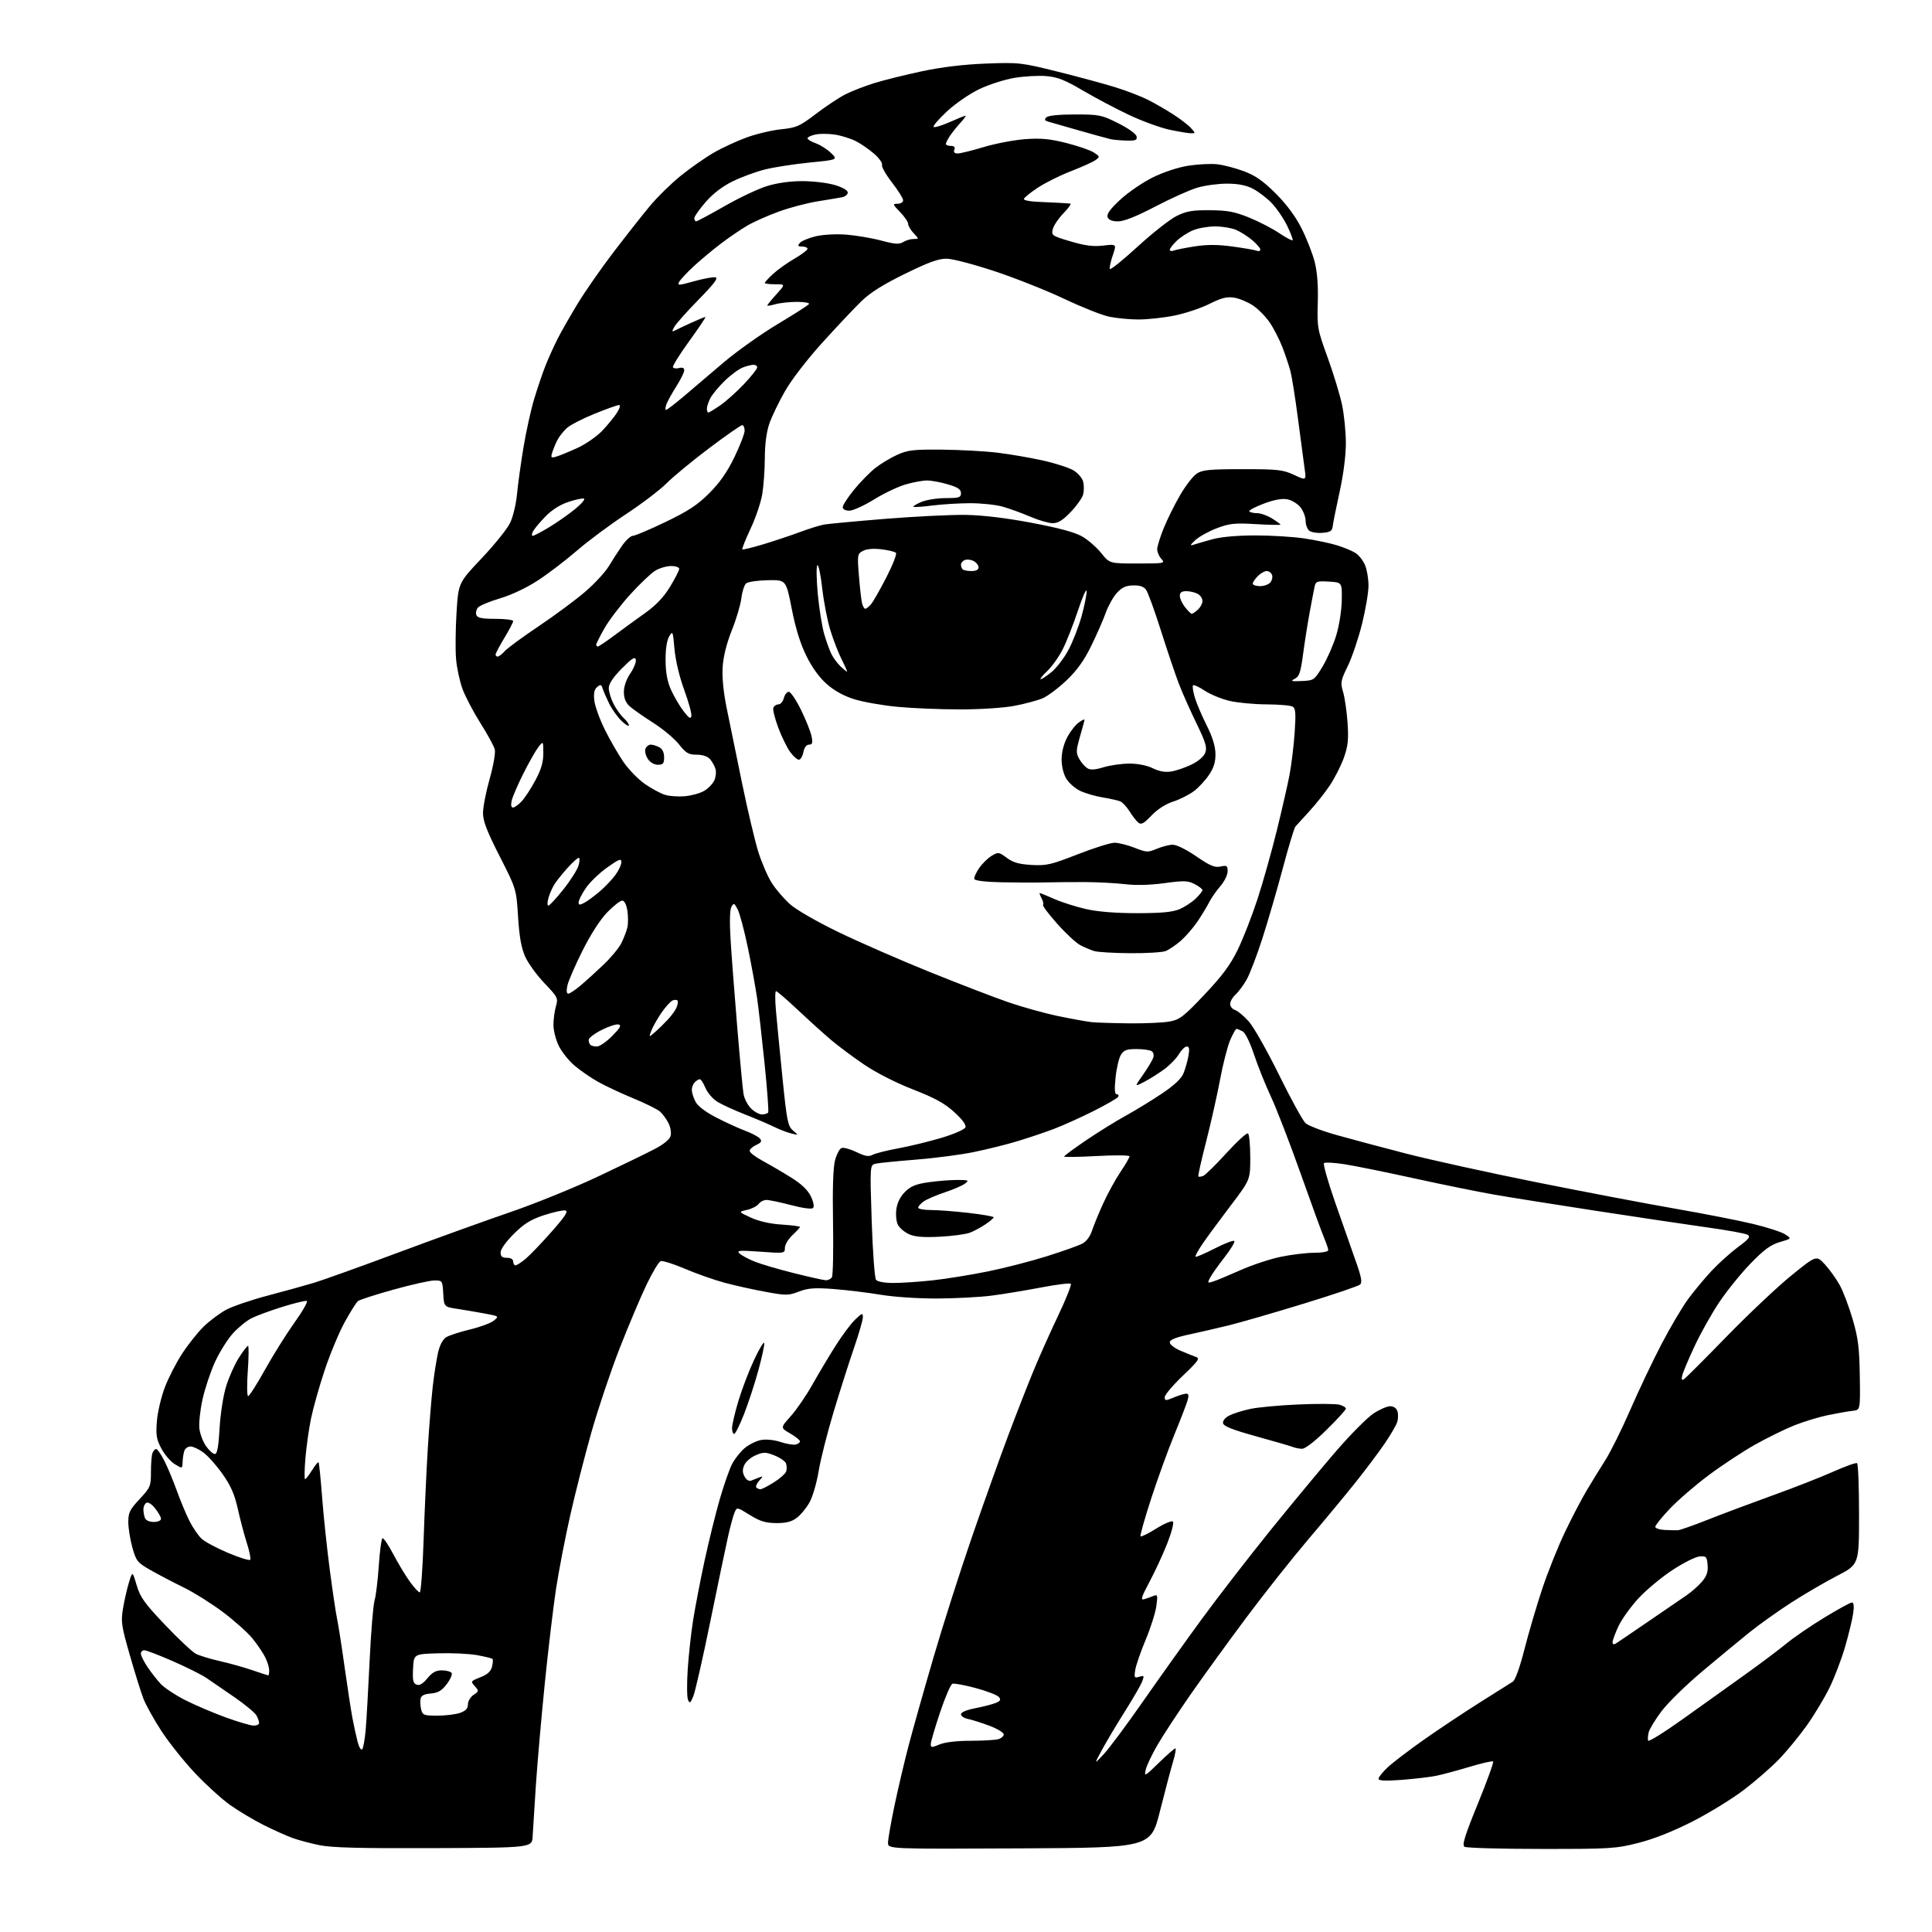 <?xml version="1.0" encoding="UTF-8" standalone="no"?>
<svg 
  version="1.1" 
  xmlns="http://www.w3.org/2000/svg" 
  xmlns:xlink="http://www.w3.org/1999/xlink" 
  xmlns:svg="http://www.w3.org/2000/svg"
  xmlns:rdf="http://www.w3.org/1999/02/22-rdf-syntax-ns#"
  xmlns:cc="http://creativecommons.org/ns#"
  xmlns:dc="http://purl.org/dc/elements/1.1/"
  viewBox="0 0 768 768"
  width="768"
  height="768"
>
<style>svg {background-color: white; }</style>"
<path stroke="none" fill="black" fill-rule="evenodd" d="M172.50,734.66C143.36,734.78 131.86,734.49 127.00,733.49C123.42,732.76 118.60,731.47 116.27,730.63C113.95,729.79 108.78,727.46 104.77,725.46C100.77,723.45 94.76,719.86 91.42,717.48C88.08,715.09 81.81,709.40 77.50,704.82C73.18,700.24 67.19,692.73 64.18,688.13C61.18,683.52 57.93,677.67 56.96,675.13C55.99,672.58 53.57,664.79 51.57,657.82C48.25,646.24 48.02,644.63 48.91,639.32C49.45,636.12 50.51,631.48 51.27,629.00C52.65,624.50 52.65,624.50 54.32,630.15C55.75,634.96 57.43,637.31 65.65,645.95C70.96,651.54 76.47,656.70 77.90,657.43C79.33,658.16 83.65,659.47 87.50,660.34C91.35,661.21 97.16,662.84 100.41,663.96C103.66,665.08 106.47,666.00 106.66,666.00C106.85,666.00 107.00,665.08 107.00,663.95C107.00,662.82 106.27,660.46 105.38,658.70C104.48,656.94 102.23,653.62 100.36,651.31C98.50,649.01 93.26,644.33 88.73,640.91C84.21,637.50 77.12,633.05 73.00,631.03C68.88,629.02 62.97,625.92 59.87,624.16C54.60,621.15 54.15,620.59 52.62,615.16C51.73,611.97 51.00,607.42 51.00,605.04C51.00,601.28 51.60,600.07 55.50,595.90C59.79,591.31 60.00,590.81 60.00,585.12C60.00,581.85 60.27,578.45 60.61,577.58C60.94,576.71 61.61,576.00 62.09,576.00C62.57,576.00 64.04,578.14 65.36,580.75C66.68,583.36 68.92,588.75 70.34,592.72C71.77,596.69 74.03,602.09 75.37,604.72C76.71,607.35 78.86,610.48 80.15,611.68C81.44,612.88 86.21,615.43 90.75,617.34C95.29,619.25 99.22,620.45 99.49,620.01C99.76,619.57 99.14,616.58 98.12,613.36C97.09,610.14 95.48,604.05 94.54,599.83C93.26,594.06 91.76,590.62 88.49,585.99C86.11,582.60 82.68,578.74 80.88,577.41C79.08,576.09 76.78,575.00 75.77,575.00C74.76,575.00 73.66,575.72 73.32,576.61C72.98,577.49 72.66,579.49 72.60,581.05C72.50,583.87 72.50,583.87 69.50,582.04C67.85,581.04 65.45,578.25 64.17,575.86C62.20,572.17 61.92,570.50 62.36,565.00C62.64,561.42 64.05,555.40 65.48,551.60C66.92,547.81 70.03,541.73 72.40,538.10C74.77,534.47 78.61,529.64 80.94,527.36C83.26,525.09 87.26,522.09 89.83,520.69C92.40,519.30 99.90,516.73 106.50,515.00C113.10,513.26 121.40,510.96 124.94,509.89C128.48,508.82 143.56,503.41 158.44,497.86C173.32,492.32 193.38,485.08 203.00,481.79C212.62,478.49 228.15,472.19 237.50,467.79C246.85,463.39 257.10,458.41 260.27,456.74C263.98,454.79 266.24,452.90 266.60,451.46C266.91,450.22 266.50,447.93 265.68,446.36C264.87,444.78 263.37,442.76 262.35,441.85C261.33,440.95 256.55,438.59 251.73,436.60C246.90,434.61 240.58,431.65 237.68,430.01C234.78,428.38 230.55,425.45 228.29,423.52C226.03,421.58 223.24,418.05 222.09,415.68C220.94,413.31 220.00,409.60 220.00,407.43C220.00,405.26 220.44,401.95 220.98,400.06C221.92,396.78 221.74,396.41 216.44,390.85C213.40,387.66 209.95,382.91 208.77,380.28C207.23,376.83 206.44,372.41 205.94,364.44C205.24,353.37 205.24,353.37 198.62,340.38C193.57,330.47 192.00,326.39 192.00,323.19C192.00,320.88 193.19,314.78 194.64,309.63C196.14,304.33 197.02,299.24 196.68,297.89C196.35,296.57 193.80,291.91 191.02,287.52C188.24,283.12 185.04,277.05 183.91,274.02C182.77,270.98 181.59,265.54 181.29,261.92C180.99,258.30 181.07,250.03 181.48,243.52C182.22,231.71 182.22,231.71 191.49,221.90C196.60,216.51 201.69,210.17 202.81,207.80C203.94,205.44 205.15,200.35 205.51,196.50C205.87,192.65 207.02,184.31 208.07,177.98C209.11,171.64 211.05,162.86 212.38,158.48C213.70,154.09 215.73,148.13 216.89,145.23C218.04,142.33 220.18,137.61 221.63,134.73C223.09,131.85 226.71,125.51 229.67,120.64C232.64,115.76 239.07,106.54 243.96,100.14C248.85,93.74 255.28,85.58 258.25,82.00C261.22,78.42 266.76,72.98 270.57,69.90C274.38,66.82 280.28,62.69 283.68,60.72C287.08,58.75 293.03,56.00 296.91,54.60C300.78,53.20 306.94,51.75 310.59,51.38C316.62,50.76 317.88,50.20 324.36,45.26C328.29,42.27 333.52,38.79 336.00,37.53C338.48,36.26 343.65,34.25 347.50,33.05C351.35,31.85 359.90,29.73 366.50,28.33C374.41,26.65 383.11,25.61 392.00,25.27C405.09,24.78 405.96,24.88 420.50,28.50C428.75,30.55 439.10,33.36 443.50,34.73C447.90,36.11 453.65,38.32 456.28,39.65C458.91,40.98 463.41,43.57 466.28,45.41C469.15,47.25 472.36,49.71 473.40,50.88C475.28,52.96 475.28,53.00 473.40,52.98C472.36,52.97 468.54,52.34 464.92,51.57C461.31,50.80 454.11,48.18 448.92,45.74C443.74,43.30 435.45,38.92 430.50,36.01C423.28,31.76 420.39,30.62 415.87,30.25C412.78,29.99 407.07,30.31 403.18,30.97C399.29,31.63 393.01,33.64 389.23,35.46C385.44,37.27 379.71,41.22 376.43,44.28C373.17,47.32 370.78,50.10 371.13,50.45C371.47,50.80 374.34,49.94 377.50,48.54C380.66,47.14 383.50,46.00 383.81,46.00C384.12,46.00 383.23,47.24 381.84,48.75C380.45,50.26 378.56,52.61 377.65,53.97C376.74,55.33 376.00,56.79 376.00,57.22C376.00,57.65 376.89,58.00 377.97,58.00C379.31,58.00 379.75,58.48 379.36,59.50C378.97,60.51 379.41,61.00 380.72,61.00C381.78,61.00 386.44,59.85 391.07,58.45C395.71,57.06 403.10,55.65 407.51,55.32C413.82,54.86 417.30,55.19 423.93,56.86C428.55,58.03 433.46,59.73 434.84,60.63C437.24,62.21 437.27,62.33 435.48,63.64C434.45,64.39 430.06,66.37 425.72,68.05C421.39,69.72 415.40,72.71 412.42,74.69C409.44,76.66 407.00,78.67 407.00,79.14C407.00,79.61 409.36,80.09 412.25,80.21C415.14,80.32 419.07,80.51 421.00,80.63C422.93,80.74 424.93,80.87 425.45,80.92C425.98,80.96 424.77,82.69 422.77,84.75C420.77,86.81 418.85,89.66 418.50,91.08C417.89,93.57 418.17,93.76 425.57,95.96C431.39,97.68 434.57,98.09 438.58,97.62C443.88,97.00 443.88,97.00 442.35,101.48C441.51,103.95 440.98,106.39 441.16,106.92C441.35,107.44 446.33,103.44 452.23,98.03C458.14,92.62 465.11,87.14 467.73,85.85C471.65,83.92 474.02,83.51 481.00,83.57C487.93,83.62 490.79,84.15 496.50,86.47C500.35,88.03 505.73,90.81 508.44,92.63C511.16,94.45 513.59,95.75 513.83,95.50C514.07,95.26 513.08,92.65 511.64,89.69C510.19,86.73 507.40,82.66 505.45,80.65C503.49,78.63 500.13,76.09 497.98,74.99C495.30,73.62 492.10,73.00 487.72,73.00C484.22,73.00 478.92,73.72 475.93,74.61C472.94,75.49 465.43,78.87 459.23,82.11C451.71,86.04 446.78,88.00 444.45,88.00C442.09,88.00 440.73,87.45 440.29,86.32C439.84,85.13 441.27,83.14 445.30,79.39C448.41,76.50 454.22,72.52 458.22,70.54C462.58,68.39 468.30,66.51 472.47,65.86C476.31,65.26 481.49,65.02 483.98,65.31C486.48,65.61 491.22,66.85 494.51,68.08C499.04,69.77 502.11,71.93 507.12,76.92C511.49,81.29 514.98,86.00 517.40,90.80C519.41,94.80 521.75,100.77 522.60,104.07C523.62,108.08 524.04,113.46 523.84,120.29C523.55,130.14 523.69,130.91 527.76,142.13C530.08,148.53 532.66,156.99 533.49,160.94C534.32,164.90 535.00,171.76 535.00,176.19C535.00,181.05 534.03,188.68 532.55,195.38C531.21,201.50 529.97,207.62 529.80,209.00C529.55,211.11 528.90,211.55 525.68,211.81C523.58,211.99 521.22,211.59 520.43,210.94C519.64,210.29 519.00,208.52 519.00,207.01C519.00,205.50 518.08,203.10 516.96,201.67C515.83,200.24 513.47,198.81 511.71,198.48C509.56,198.08 506.43,198.67 502.23,200.25C498.78,201.56 496.26,202.93 496.64,203.31C497.02,203.69 498.44,204.00 499.80,204.00C501.15,204.00 503.78,204.94 505.63,206.08C507.48,207.23 509.00,208.33 509.00,208.54C509.00,208.75 504.61,208.66 499.25,208.35C490.76,207.85 488.75,208.07 483.70,209.98C480.51,211.19 476.69,213.30 475.20,214.68C473.02,216.69 472.89,217.05 474.50,216.52C475.60,216.15 478.98,215.18 482.00,214.35C485.40,213.42 491.88,212.84 498.95,212.84C505.24,212.83 514.02,213.37 518.45,214.03C522.88,214.69 528.75,215.92 531.50,216.77C534.25,217.62 537.57,219.00 538.89,219.86C540.20,220.71 541.89,222.88 542.64,224.67C543.39,226.47 544.00,230.13 544.00,232.82C544.00,235.51 542.83,242.38 541.41,248.10C539.98,253.82 537.44,261.32 535.76,264.78C532.93,270.58 532.79,271.36 533.90,275.06C534.56,277.27 535.36,282.77 535.67,287.29C536.13,293.98 535.86,296.55 534.22,301.18C533.11,304.30 530.60,309.25 528.65,312.18C526.69,315.11 523.01,319.75 520.47,322.50C517.93,325.25 515.44,327.98 514.95,328.56C514.46,329.15 512.21,336.58 509.96,345.06C507.70,353.55 504.04,366.12 501.83,373.00C499.62,379.88 496.77,387.30 495.51,389.50C494.24,391.70 492.26,394.36 491.10,395.41C489.95,396.45 489.00,398.11 489.00,399.09C489.00,400.07 489.86,401.14 490.92,401.48C491.98,401.81 494.43,403.84 496.36,405.98C498.30,408.12 503.73,417.71 508.43,427.27C513.13,436.84 517.88,445.48 518.97,446.47C520.07,447.47 525.58,449.58 531.23,451.17C536.88,452.76 549.38,456.10 559.00,458.58C568.62,461.06 592.04,466.21 611.03,470.02C630.02,473.82 654.77,478.54 666.03,480.49C677.29,482.45 691.12,485.15 696.76,486.51C702.40,487.86 708.19,489.73 709.62,490.67C712.22,492.37 712.22,492.37 707.52,493.74C703.88,494.80 701.26,496.72 695.92,502.22C692.13,506.13 686.55,513.01 683.52,517.52C680.49,522.02 676.04,529.93 673.63,535.10C671.22,540.27 669.01,545.51 668.72,546.75C668.35,548.29 668.55,548.78 669.34,548.30C669.98,547.91 677.61,540.29 686.29,531.37C694.98,522.44 706.58,511.50 712.07,507.04C722.05,498.94 722.05,498.94 725.49,502.70C727.38,504.76 730.04,508.50 731.40,511.00C732.76,513.50 735.05,519.58 736.49,524.52C738.65,531.96 739.13,535.81 739.30,547.00C739.50,560.50 739.50,560.50 736.50,560.82C734.85,560.99 730.51,561.74 726.86,562.49C723.22,563.23 717.14,565.07 713.36,566.57C709.59,568.07 702.54,571.53 697.69,574.25C692.85,576.97 684.52,582.46 679.19,586.44C673.86,590.43 666.91,596.43 663.75,599.77C660.59,603.12 658.00,606.33 658.00,606.93C658.00,607.52 659.69,608.08 661.75,608.18C663.81,608.28 666.17,608.33 667.00,608.29C667.83,608.25 673.23,606.35 679.00,604.06C684.77,601.77 696.29,597.46 704.58,594.47C712.88,591.49 723.66,587.27 728.54,585.09C733.42,582.92 737.77,581.36 738.21,581.63C738.64,581.90 739.00,591.07 739.00,602.01C739.00,621.91 739.00,621.91 730.25,626.43C725.44,628.92 717.23,633.71 712.00,637.09C706.77,640.46 699.35,645.75 695.50,648.84C691.65,651.94 683.22,658.90 676.77,664.32C670.31,669.75 663.00,676.89 660.51,680.20C658.02,683.51 655.72,687.28 655.39,688.57C655.07,689.86 654.96,691.38 655.15,691.94C655.34,692.50 661.64,688.59 669.13,683.23C676.63,677.88 687.66,670.00 693.63,665.72C699.61,661.45 706.98,655.91 710.00,653.43C713.02,650.94 719.91,646.23 725.30,642.96C730.68,639.68 735.58,637.00 736.18,637.00C736.89,637.00 737.07,638.49 736.68,641.25C736.36,643.59 734.92,649.55 733.49,654.50C732.06,659.45 729.24,666.85 727.23,670.95C725.22,675.04 721.15,681.79 718.19,685.95C715.24,690.10 710.27,696.13 707.16,699.36C704.05,702.58 697.72,708.09 693.10,711.60C688.49,715.11 679.34,720.73 672.78,724.07C665.04,728.02 657.49,731.00 651.30,732.58C642.26,734.87 640.17,735.00 612.62,734.98C596.60,734.98 582.90,734.59 582.17,734.12C581.12,733.46 582.25,729.80 587.46,717.02C591.11,708.08 593.85,700.52 593.55,700.22C593.26,699.92 589.07,700.87 584.26,702.32C579.44,703.78 573.48,705.38 571.00,705.89C568.52,706.40 562.34,707.13 557.25,707.52C550.51,708.02 548.00,707.90 548.00,707.06C548.00,706.42 549.69,704.34 551.75,702.43C553.81,700.53 560.23,695.64 566.00,691.57C571.77,687.51 581.73,680.88 588.12,676.84C594.50,672.80 600.46,669.05 601.35,668.50C602.34,667.89 604.15,662.85 606.02,655.50C607.71,648.90 610.89,638.10 613.09,631.50C615.29,624.90 619.31,614.85 622.03,609.17C624.74,603.48 628.60,596.06 630.62,592.67C632.63,589.27 636.03,583.75 638.17,580.38C640.31,577.02 644.77,568.02 648.08,560.38C651.40,552.75 656.96,541.04 660.44,534.36C663.92,527.69 668.71,519.59 671.08,516.36C673.46,513.14 677.67,508.08 680.45,505.11C683.23,502.15 687.92,497.93 690.89,495.73C695.34,492.43 695.99,491.58 694.65,490.82C693.76,490.32 686.61,489.02 678.76,487.93C670.92,486.83 651.23,483.90 635.00,481.41C618.77,478.92 600.36,475.99 594.08,474.90C587.80,473.81 573.50,470.91 562.29,468.44C551.08,465.98 538.56,463.44 534.47,462.80C530.37,462.17 526.70,461.97 526.30,462.37C525.90,462.76 527.87,469.71 530.68,477.79C533.49,485.88 537.15,496.32 538.82,501.00C541.15,507.49 541.58,509.76 540.68,510.61C540.03,511.22 529.83,514.68 518.00,518.30C506.18,521.92 492.90,525.76 488.50,526.84C484.10,527.92 477.01,529.55 472.75,530.47C467.30,531.64 465.00,532.58 465.00,533.62C465.00,534.44 466.91,535.93 469.25,536.92C471.59,537.92 474.36,539.03 475.42,539.40C477.07,539.97 476.33,541.03 470.17,546.90C466.23,550.67 463.00,554.48 463.00,555.38C463.00,556.88 463.32,556.90 466.62,555.51C468.61,554.68 470.83,554.00 471.55,554.00C472.51,554.00 472.64,554.74 472.06,556.75C471.62,558.26 469.23,564.45 466.74,570.50C464.26,576.55 460.12,587.96 457.56,595.86C454.99,603.76 453.11,610.45 453.39,610.72C453.66,611.00 456.48,609.60 459.65,607.62C462.82,605.64 465.79,604.39 466.26,604.86C466.72,605.32 465.70,609.25 463.98,613.60C462.26,617.94 459.08,624.82 456.91,628.87C453.79,634.69 453.32,636.14 454.72,635.74C455.70,635.46 457.36,634.88 458.41,634.45C460.18,633.72 460.27,634.01 459.66,638.47C459.30,641.11 457.38,647.15 455.40,651.88C453.41,656.62 451.56,662.01 451.27,663.86C450.80,666.92 450.94,667.15 452.88,666.54C454.81,665.93 454.91,666.10 454.03,668.42C453.49,669.83 450.42,675.15 447.21,680.24C443.99,685.33 439.89,692.20 438.10,695.50C434.85,701.50 434.85,701.50 438.77,697.30C440.92,694.99 447.79,685.76 454.04,676.80C460.28,667.83 470.79,653.11 477.38,644.07C483.98,635.04 496.51,618.84 505.21,608.07C513.92,597.31 525.65,583.18 531.27,576.68C536.90,570.18 543.49,563.55 545.92,561.93C548.35,560.32 551.36,559.00 552.60,559.00C553.99,559.00 555.11,559.78 555.50,561.00C555.85,562.10 555.82,564.01 555.43,565.25C555.04,566.49 552.89,570.20 550.66,573.50C548.44,576.80 543.30,583.66 539.26,588.76C535.21,593.85 526.63,604.21 520.18,611.78C513.74,619.36 502.60,633.42 495.42,643.03C488.25,652.64 478.31,666.35 473.33,673.50C468.35,680.65 462.44,689.65 460.20,693.50C457.96,697.35 455.81,701.85 455.44,703.50C454.79,706.34 455.06,706.20 460.66,700.75C463.90,697.59 466.86,695.00 467.23,695.00C467.59,695.00 467.18,697.36 466.32,700.25C465.45,703.14 463.10,712.02 461.09,720.00C457.43,734.50 457.43,734.50 405.21,734.76C353.00,735.02 353.00,735.02 353.00,732.52C353.00,731.15 354.16,724.51 355.57,717.77C356.99,711.02 359.50,700.33 361.16,694.00C362.82,687.67 367.27,671.89 371.06,658.93C374.84,645.97 381.74,624.37 386.38,610.93C391.02,597.49 397.52,579.30 400.83,570.50C404.14,561.70 408.72,550.00 411.00,544.50C413.28,539.00 417.66,529.21 420.74,522.75C423.81,516.28 426.03,510.69 425.66,510.33C425.30,509.96 419.94,510.63 413.75,511.81C407.56,512.99 398.76,514.44 394.18,515.03C389.61,515.63 379.93,516.14 372.68,516.18C365.06,516.21 355.49,515.58 350.00,514.67C344.77,513.80 336.34,512.78 331.27,512.40C323.76,511.84 321.20,512.04 317.56,513.43C313.38,515.02 312.49,515.03 304.29,513.52C299.46,512.64 292.12,511.01 288.00,509.90C283.88,508.79 276.78,506.29 272.23,504.34C267.68,502.40 263.35,501.04 262.60,501.32C261.86,501.61 259.34,505.82 257.01,510.67C254.68,515.53 249.88,526.88 246.35,535.89C242.82,544.91 237.75,559.99 235.08,569.41C232.41,578.83 228.61,593.77 226.62,602.61C224.63,611.45 222.12,624.49 221.03,631.59C219.95,638.69 217.95,655.52 216.58,669.00C215.22,682.48 213.62,700.70 213.03,709.50C212.45,718.30 211.86,727.52 211.73,730.00C211.50,734.50 211.50,734.50 172.50,734.66zM143.97,695.38C144.42,694.89 145.05,691.35 145.38,687.50C145.70,683.65 146.40,671.27 146.94,660.00C147.48,648.73 148.35,638.03 148.89,636.24C149.43,634.44 150.18,628.24 150.57,622.46C150.96,616.68 151.61,611.74 152.02,611.49C152.43,611.23 154.36,614.06 156.31,617.76C158.26,621.47 161.24,626.41 162.93,628.75C164.63,631.09 166.39,633.00 166.86,633.00C167.32,633.00 168.01,623.66 168.39,612.25C168.77,600.84 169.52,584.30 170.07,575.50C170.62,566.70 171.51,555.67 172.04,551.00C172.58,546.33 173.52,540.34 174.12,537.70C174.81,534.71 176.03,532.40 177.36,531.57C178.54,530.84 182.78,529.46 186.78,528.50C190.79,527.55 195.05,525.97 196.25,525.00C198.42,523.24 198.40,523.22 192.97,522.20C189.96,521.63 185.03,520.79 182.00,520.33C176.50,519.50 176.50,519.50 176.20,514.25C175.90,509.07 175.85,509.00 172.70,509.00C170.94,509.00 163.65,510.63 156.50,512.62C149.35,514.61 142.96,516.67 142.29,517.21C141.63,517.74 139.24,521.53 136.99,525.63C134.75,529.73 131.16,538.35 129.02,544.79C126.88,551.23 124.45,559.88 123.61,564.00C122.77,568.12 121.78,575.21 121.40,579.75C121.02,584.29 120.97,588.00 121.27,588.00C121.58,588.00 122.82,586.40 124.03,584.45C125.24,582.49 126.41,581.07 126.63,581.29C126.85,581.51 127.48,587.72 128.04,595.10C128.60,602.47 129.97,615.48 131.09,624.00C132.21,632.52 133.52,641.30 133.99,643.50C134.47,645.70 135.81,654.25 136.96,662.50C138.12,670.75 139.54,679.98 140.11,683.00C140.68,686.02 141.60,690.24 142.15,692.38C142.70,694.51 143.52,695.86 143.97,695.38zM373.47,693.45C375.59,692.56 380.34,691.99 385.72,691.99C390.55,691.98 395.51,691.70 396.75,691.37C397.99,691.04 399.00,690.18 399.00,689.46C399.00,688.73 396.42,687.18 393.28,686.00C390.13,684.82 386.30,683.61 384.78,683.31C383.25,683.00 382.00,682.16 382.00,681.45C382.00,680.65 384.26,679.70 387.75,679.03C390.91,678.41 394.56,677.47 395.85,676.93C397.70,676.16 397.96,675.66 397.06,674.57C396.43,673.82 392.30,672.22 387.87,671.03C383.44,669.83 379.26,669.07 378.58,669.33C377.90,669.59 375.69,674.73 373.67,680.75C371.65,686.78 370.00,692.42 370.00,693.30C370.00,694.74 370.35,694.75 373.47,693.45zM100.75,685.95C101.99,685.98 103.00,685.52 103.00,684.93C103.00,684.35 102.54,683.00 101.97,681.94C101.40,680.89 97.52,677.65 93.34,674.76C89.16,671.87 84.11,668.40 82.12,667.06C80.13,665.71 74.05,662.67 68.62,660.31C63.19,657.94 58.13,656.00 57.37,656.00C56.62,656.00 56.00,656.61 56.00,657.36C56.00,658.11 57.17,660.47 58.60,662.61C60.03,664.75 62.40,667.78 63.85,669.35C65.31,670.91 69.65,673.80 73.50,675.76C77.35,677.72 84.55,680.80 89.50,682.61C94.45,684.42 99.51,685.92 100.75,685.95zM173.87,682.00C177.08,682.00 181.12,681.51 182.85,680.90C185.14,680.10 186.00,679.18 186.00,677.52C186.00,676.27 187.01,674.57 188.25,673.74C190.41,672.30 190.43,672.16 188.74,670.28C187.03,668.37 187.09,668.27 190.94,666.75C193.76,665.65 195.10,664.43 195.58,662.55C195.94,661.10 196.03,659.70 195.78,659.45C195.53,659.20 192.81,658.53 189.74,657.96C186.66,657.39 179.73,657.05 174.32,657.21C164.50,657.50 164.50,657.50 164.20,663.26C163.96,667.93 164.22,669.15 165.59,669.67C166.76,670.12 168.10,669.34 169.89,667.15C171.83,664.79 173.32,663.98 175.69,663.99C177.45,664.00 179.17,664.47 179.53,665.04C179.88,665.62 179.01,667.61 177.58,669.48C175.58,672.10 174.13,672.95 171.25,673.19C168.58,673.41 167.42,674.02 167.17,675.33C166.98,676.34 167.10,678.25 167.43,679.58C167.99,681.79 168.53,682.00 173.87,682.00zM275.57,674.37C274.42,677.08 274.14,677.25 273.48,675.66C273.06,674.65 273.01,669.21 273.38,663.59C273.74,657.96 274.72,649.11 275.54,643.93C276.37,638.74 278.40,628.20 280.06,620.50C281.72,612.80 284.42,601.86 286.05,596.19C287.69,590.51 289.90,584.16 290.97,582.06C292.04,579.97 294.30,577.09 295.99,575.67C297.68,574.24 300.61,572.79 302.50,572.43C304.53,572.05 307.69,572.37 310.22,573.20C312.57,573.98 315.29,574.44 316.25,574.23C317.21,574.02 318.00,573.45 318.00,572.96C318.00,572.46 316.25,571.05 314.10,569.82C310.20,567.57 310.20,567.57 314.35,562.94C316.63,560.39 320.50,554.75 322.94,550.40C325.39,546.06 329.52,539.12 332.13,535.00C334.74,530.87 338.25,526.17 339.94,524.56C342.70,521.91 343.00,521.82 343.00,523.64C343.00,524.74 341.45,530.12 339.56,535.57C337.68,541.03 334.02,552.48 331.45,561.00C328.88,569.52 326.17,580.24 325.42,584.82C324.68,589.39 323.04,594.98 321.79,597.23C320.53,599.48 318.23,602.26 316.67,603.41C314.61,604.94 312.41,605.49 308.50,605.45C304.29,605.41 302.07,604.72 298.05,602.22C292.94,599.04 292.94,599.04 291.99,601.27C291.47,602.50 290.33,606.65 289.47,610.50C288.60,614.35 285.42,629.59 282.40,644.37C279.38,659.15 276.31,672.65 275.57,674.37zM642.25,653.37C642.94,652.95 648.67,649.06 655.00,644.72C661.33,640.38 668.22,635.66 670.31,634.24C672.41,632.81 675.24,630.31 676.61,628.68C678.46,626.48 679.03,624.79 678.80,622.11C678.53,618.81 678.25,618.52 675.63,618.71C674.05,618.82 669.20,621.24 664.85,624.10C660.51,626.95 654.42,632.01 651.33,635.35C648.24,638.69 644.65,643.69 643.36,646.46C642.07,649.23 641.02,652.09 641.01,652.81C641.00,653.59 641.50,653.82 642.25,653.37zM61.11,605.00C62.76,605.00 64.00,604.46 64.00,603.75C63.99,603.06 62.94,601.19 61.66,599.59C60.30,597.88 58.85,596.98 58.17,597.40C57.52,597.79 57.00,598.95 57.00,599.98C57.00,601.00 57.27,602.55 57.61,603.42C57.97,604.36 59.39,605.00 61.11,605.00zM302.31,592.00C302.85,592.00 305.25,590.76 307.65,589.25C310.05,587.74 312.25,585.78 312.53,584.89C312.81,584.01 312.78,582.58 312.45,581.72C312.12,580.86 310.07,579.44 307.90,578.58C304.40,577.18 303.55,577.16 300.48,578.45C298.57,579.24 296.51,580.99 295.90,582.32C295.08,584.12 295.10,585.32 295.97,586.95C296.68,588.26 297.73,588.92 298.58,588.58C299.36,588.26 300.79,587.70 301.75,587.33C303.42,586.69 303.42,586.76 301.75,588.66C300.78,589.76 300.30,590.96 300.66,591.33C301.03,591.70 301.77,592.00 302.31,592.00zM85.42,578.00C86.34,578.00 86.87,575.11 87.29,567.75C87.63,561.93 88.76,554.69 89.91,551.00C91.02,547.42 93.28,542.36 94.94,539.75C96.60,537.14 98.24,535.00 98.59,535.00C98.93,535.00 98.89,539.50 98.50,545.00C98.11,550.50 98.17,554.99 98.64,554.98C99.11,554.97 102.13,550.24 105.35,544.45C108.57,538.67 113.85,530.24 117.08,525.72C120.32,521.20 122.50,517.34 121.93,517.15C121.36,516.96 116.98,518.02 112.20,519.51C107.41,521.00 101.89,523.04 99.93,524.04C97.97,525.04 94.65,527.76 92.55,530.08C90.45,532.41 87.26,537.50 85.47,541.40C83.68,545.31 81.44,552.03 80.49,556.34C79.54,560.65 78.99,565.91 79.28,568.04C79.56,570.17 80.77,573.28 81.97,574.95C83.16,576.63 84.71,578.00 85.42,578.00zM517.53,575.92C516.41,575.88 514.83,575.56 514.00,575.22C513.17,574.88 506.65,572.98 499.51,571.01C490.08,568.41 486.43,566.97 486.19,565.77C486.00,564.77 486.99,563.55 488.69,562.68C490.23,561.89 493.98,560.71 497.00,560.07C500.02,559.42 508.62,558.62 516.10,558.30C523.57,557.97 530.89,558.01 532.35,558.37C533.81,558.74 535.00,559.45 535.00,559.95C535.00,560.45 531.53,564.26 527.28,568.43C522.54,573.08 518.78,575.97 517.53,575.92zM291.84,570.00C291.38,570.00 291.00,568.95 291.00,567.68C291.00,566.40 292.13,561.56 293.52,556.93C294.91,552.29 297.70,544.96 299.73,540.63C301.76,536.31 303.58,533.25 303.78,533.84C303.98,534.43 302.96,539.23 301.52,544.51C300.09,549.79 297.51,557.68 295.80,562.05C294.09,566.42 292.31,570.00 291.84,570.00zM355.16,510.00C358.42,510.00 365.45,509.53 370.79,508.95C376.13,508.37 385.99,506.77 392.71,505.41C399.42,504.04 409.99,501.32 416.21,499.35C422.42,497.39 428.70,495.16 430.17,494.41C431.80,493.57 433.31,491.57 434.07,489.27C434.75,487.20 436.75,482.30 438.53,478.39C440.31,474.48 443.39,468.86 445.38,465.90C447.37,462.95 449.00,460.14 449.00,459.67C449.00,459.20 443.15,459.14 436.00,459.54C428.85,459.93 423.00,460.02 423.00,459.74C423.00,459.45 426.94,456.55 431.75,453.28C436.56,450.02 443.65,445.62 447.50,443.51C451.35,441.40 457.80,437.45 461.84,434.74C466.78,431.43 469.60,428.79 470.46,426.66C471.17,424.92 472.05,421.81 472.42,419.75C472.92,416.96 472.75,416.00 471.76,416.00C471.03,416.00 469.62,417.38 468.62,419.06C467.63,420.74 464.94,423.49 462.66,425.15C460.37,426.82 456.80,429.06 454.73,430.12C450.96,432.06 450.96,432.06 454.33,427.28C456.18,424.65 458.00,421.64 458.38,420.58C458.79,419.43 458.55,418.33 457.78,417.85C457.08,417.40 454.37,417.02 451.77,417.02C447.95,417.00 446.77,417.43 445.61,419.25C444.81,420.49 443.85,424.54 443.47,428.25C442.96,433.15 443.09,435.00 443.94,435.00C444.59,435.00 444.83,435.46 444.48,436.03C444.13,436.59 439.72,439.13 434.67,441.67C429.63,444.20 422.57,447.39 419.00,448.74C415.43,450.10 408.90,452.30 404.50,453.63C400.10,454.97 392.23,456.92 387.00,457.98C381.77,459.05 371.43,460.39 364.00,460.98C356.57,461.57 349.44,462.28 348.15,462.57C345.79,463.09 345.79,463.09 346.51,485.29C346.91,497.51 347.69,508.06 348.24,508.75C348.84,509.50 351.63,510.00 355.16,510.00zM482.16,509.46C483.45,509.06 488.32,507.03 493.00,504.95C497.68,502.86 504.97,500.44 509.21,499.58C513.45,498.71 519.41,498.00 522.46,498.00C525.60,498.00 528.00,497.55 528.00,496.97C528.00,496.40 527.28,494.26 526.41,492.22C525.53,490.17 521.31,478.60 517.02,466.50C512.73,454.40 507.43,440.68 505.24,436.00C503.05,431.32 500.02,423.78 498.51,419.22C496.89,414.34 495.02,410.55 493.95,409.97C492.95,409.44 491.86,409.00 491.53,409.00C491.20,409.00 490.06,411.02 489.00,413.49C487.95,415.96 486.13,423.05 484.98,429.24C483.82,435.43 481.32,446.53 479.43,453.91C477.53,461.28 476.15,467.48 476.35,467.68C476.55,467.88 477.41,467.78 478.26,467.45C479.11,467.13 483.26,463.06 487.48,458.42C491.71,453.78 495.58,450.24 496.08,450.55C496.59,450.86 497.00,455.14 497.00,460.05C497.00,468.97 497.00,468.97 489.21,479.24C484.93,484.88 479.93,491.67 478.11,494.32C476.30,496.97 475.00,499.33 475.23,499.57C475.47,499.80 478.88,498.34 482.82,496.32C486.76,494.30 490.28,492.94 490.64,493.31C491.01,493.68 489.28,496.57 486.81,499.74C484.33,502.91 481.75,506.56 481.07,507.84C479.91,510.04 479.97,510.14 482.16,509.46zM328.19,508.91C329.12,508.96 330.24,508.44 330.69,507.75C331.13,507.06 331.33,497.27 331.14,486.00C330.91,472.50 331.18,464.03 331.95,461.20C332.58,458.83 333.75,456.65 334.53,456.35C335.32,456.05 337.97,456.77 340.43,457.96C343.92,459.66 345.33,459.89 346.91,459.05C348.01,458.46 352.65,457.29 357.21,456.46C361.77,455.62 369.48,453.74 374.35,452.28C379.29,450.80 383.46,448.96 383.78,448.13C384.14,447.18 382.53,444.99 379.32,442.07C375.48,438.58 371.59,436.45 362.92,433.07C356.19,430.45 348.27,426.42 343.52,423.20C339.11,420.21 333.14,415.76 330.26,413.31C327.38,410.86 321.46,405.52 317.12,401.43C312.77,397.34 308.89,394.00 308.49,394.00C308.09,394.00 308.07,397.49 308.45,401.75C308.83,406.01 310.00,418.05 311.05,428.50C312.80,445.76 313.18,447.67 315.24,449.40C317.50,451.30 317.50,451.30 314.57,450.58C312.95,450.19 309.80,448.97 307.57,447.88C305.33,446.78 300.12,444.56 296.00,442.95C291.88,441.34 287.01,439.10 285.19,437.99C283.37,436.87 281.23,434.39 280.43,432.48C279.63,430.57 278.62,429.00 278.19,429.00C277.75,429.00 276.86,429.54 276.20,430.20C275.54,430.86 275.00,432.23 275.00,433.25C275.00,434.27 275.65,436.36 276.45,437.90C277.37,439.68 280.37,441.98 284.70,444.22C288.44,446.15 293.63,448.53 296.24,449.50C298.84,450.47 301.47,451.87 302.09,452.61C302.96,453.65 302.63,454.21 300.60,455.14C299.17,455.79 298.00,456.85 298.00,457.50C298.00,458.15 300.36,459.96 303.25,461.51C306.14,463.07 311.22,466.05 314.55,468.13C318.67,470.71 321.15,473.10 322.35,475.61C323.40,477.81 323.74,479.66 323.20,480.20C322.66,480.74 319.14,480.28 314.46,479.05C310.15,477.92 305.75,477.00 304.67,477.00C303.60,477.00 302.20,477.71 301.56,478.59C300.92,479.46 298.85,480.52 296.95,480.95C293.50,481.73 293.50,481.73 298.50,484.03C301.67,485.48 306.15,486.50 310.75,486.79C314.74,487.05 318.00,487.47 318.00,487.73C318.00,487.99 316.65,489.46 315.00,491.00C313.35,492.54 312.00,494.81 312.00,496.04C312.00,498.25 311.89,498.27 302.25,497.57C293.81,496.97 292.70,497.06 294.00,498.29C294.82,499.07 297.52,500.52 300.00,501.51C302.48,502.50 309.45,504.55 315.50,506.07C321.55,507.58 327.26,508.86 328.19,508.91zM204.92,503.00C205.43,503.00 207.27,501.80 209.01,500.34C210.75,498.87 215.38,494.04 219.30,489.59C224.77,483.38 226.02,481.43 224.69,481.18C223.75,481.00 219.94,481.85 216.23,483.06C210.97,484.80 208.35,486.42 204.25,490.49C201.16,493.56 199.00,496.58 199.00,497.85C199.00,499.48 199.61,500.00 201.50,500.00C203.06,500.00 204.00,500.57 204.00,501.50C204.00,502.32 204.42,503.00 204.92,503.00zM373.50,491.62C366.96,491.94 363.63,491.67 361.33,490.61C359.58,489.82 357.62,488.16 356.97,486.94C356.29,485.68 356.01,482.97 356.31,480.70C356.66,478.10 357.87,475.67 359.75,473.79C362.01,471.53 364.04,470.70 369.07,469.97C372.61,469.46 377.75,469.05 380.50,469.05C385.06,469.06 385.33,469.19 383.60,470.50C382.56,471.29 378.94,472.86 375.56,473.98C372.17,475.11 368.41,476.72 367.20,477.57C365.99,478.42 365.00,479.54 365.00,480.06C365.00,480.58 367.23,481.00 369.96,481.00C372.69,481.00 379.44,481.51 384.96,482.14C390.48,482.77 395.00,483.56 394.99,483.89C394.99,484.23 393.53,485.49 391.74,486.69C389.96,487.90 387.15,489.40 385.50,490.03C383.85,490.65 378.45,491.37 373.50,491.62zM302.90,443.00C303.99,443.00 305.10,442.65 305.36,442.23C305.62,441.80 304.99,433.14 303.95,422.98C302.91,412.81 301.58,401.12 300.99,397.00C300.41,392.88 298.77,383.88 297.35,377.00C295.93,370.12 294.09,363.19 293.27,361.58C291.91,358.92 291.68,358.82 290.75,360.48C290.11,361.62 289.99,366.43 290.41,373.40C290.78,379.50 291.96,395.07 293.04,408.00C294.11,420.93 295.24,433.01 295.56,434.86C295.87,436.71 297.21,439.30 298.52,440.61C299.83,441.93 301.80,443.00 302.90,443.00zM237.28,416.00C238.36,416.00 241.09,414.11 243.37,411.80C246.60,408.51 247.14,407.52 245.83,407.24C244.91,407.05 241.88,408.04 239.08,409.46C236.29,410.88 234.00,412.63 234.00,413.35C234.00,414.07 234.30,414.97 234.67,415.33C235.03,415.70 236.21,416.00 237.28,416.00zM260.18,410.45C261.44,409.38 263.74,407.15 265.29,405.50C266.85,403.85 268.49,401.60 268.94,400.50C269.39,399.40 269.58,398.18 269.35,397.79C269.12,397.41 268.26,397.35 267.43,397.66C266.61,397.98 264.60,400.18 262.97,402.54C261.34,404.91 259.53,408.10 258.95,409.63C257.90,412.40 257.90,412.40 260.18,410.45zM449.00,406.80C455.32,406.86 462.52,406.53 465.00,406.06C468.98,405.31 470.58,404.07 478.82,395.35C485.91,387.85 489.07,383.59 492.05,377.47C494.20,373.05 497.75,363.93 499.94,357.20C502.12,350.47 505.54,338.33 507.53,330.23C509.53,322.13 511.79,312.25 512.56,308.28C513.33,304.31 514.26,296.72 514.63,291.43C515.18,283.71 515.03,281.63 513.90,280.92C513.13,280.43 508.45,280.02 503.50,280.00C498.55,279.98 491.91,279.36 488.75,278.61C485.58,277.87 481.15,276.04 478.90,274.56C476.66,273.07 474.56,272.11 474.25,272.42C473.94,272.73 474.25,274.90 474.95,277.24C475.65,279.58 477.77,284.56 479.65,288.30C481.92,292.80 483.11,296.61 483.16,299.56C483.23,302.79 482.54,305.10 480.67,307.93C479.24,310.08 476.55,313.01 474.68,314.43C472.81,315.86 469.08,317.75 466.39,318.63C463.34,319.62 460.07,321.72 457.71,324.20C454.62,327.44 453.65,327.95 452.47,326.98C451.68,326.32 450.11,324.30 448.99,322.49C447.87,320.68 446.18,318.89 445.23,318.52C444.28,318.15 441.15,317.45 438.27,316.98C435.39,316.50 431.40,315.33 429.40,314.39C427.40,313.44 424.92,311.27 423.89,309.58C422.77,307.75 422.01,304.63 422.00,301.91C422.00,299.05 422.86,295.69 424.27,293.01C425.53,290.65 427.63,287.99 428.95,287.11C431.24,285.60 431.33,285.62 430.79,287.51C430.48,288.60 429.62,291.66 428.89,294.31C427.75,298.43 427.77,299.49 429.03,301.71C429.84,303.14 431.27,304.78 432.21,305.37C433.45,306.15 435.22,306.04 438.71,304.99C441.34,304.19 445.98,303.54 449.00,303.54C452.33,303.54 455.99,304.28 458.28,305.40C460.84,306.66 463.19,307.07 465.61,306.68C467.56,306.36 471.18,305.12 473.65,303.93C476.36,302.62 478.53,300.75 479.10,299.23C479.90,297.14 479.30,295.14 475.64,287.60C473.21,282.60 470.08,275.57 468.70,272.00C467.31,268.43 464.10,258.93 461.56,250.90C459.01,242.86 456.33,235.46 455.58,234.44C454.64,233.16 453.06,232.63 450.39,232.71C447.48,232.79 445.92,233.53 443.91,235.77C442.46,237.40 440.49,240.93 439.54,243.62C438.59,246.30 436.01,252.18 433.81,256.69C430.94,262.57 428.16,266.45 423.94,270.47C420.71,273.55 416.41,276.77 414.38,277.61C412.35,278.46 407.35,279.80 403.26,280.58C399.01,281.39 389.76,282.00 381.66,282.00C373.87,282.00 362.69,281.54 356.81,280.98C350.93,280.43 343.23,279.08 339.70,277.99C335.47,276.68 331.72,274.63 328.67,271.94C325.68,269.31 322.79,265.32 320.51,260.68C318.14,255.88 316.23,249.69 314.73,242.00C312.48,230.50 312.48,230.50 305.23,230.64C301.24,230.71 297.37,231.28 296.63,231.89C295.88,232.51 295.02,235.15 294.71,237.76C294.40,240.37 292.70,246.10 290.93,250.50C288.88,255.61 287.56,260.85 287.28,265.00C286.99,269.21 287.56,275.03 288.87,281.50C289.99,287.00 292.73,300.37 294.96,311.22C297.19,322.06 300.12,334.44 301.47,338.72C302.82,343.00 305.22,348.52 306.80,351.00C308.37,353.48 311.61,357.25 313.99,359.39C316.51,361.65 324.63,366.33 333.41,370.58C341.71,374.59 357.95,381.69 369.50,386.35C381.05,391.01 395.07,396.41 400.66,398.35C406.24,400.28 415.24,402.79 420.66,403.91C426.07,405.04 432.07,406.12 434.00,406.32C435.93,406.52 442.68,406.73 449.00,406.80zM225.89,395.00C226.46,395.00 228.63,393.57 230.72,391.81C232.80,390.06 236.90,386.35 239.83,383.56C242.76,380.78 245.96,376.93 246.94,375.00C247.92,373.07 249.01,370.27 249.37,368.77C249.73,367.26 249.74,364.23 249.39,362.02C248.99,359.53 248.21,358.00 247.33,358.00C246.56,358.00 243.88,360.10 241.38,362.67C238.59,365.55 234.81,371.41 231.55,377.92C228.64,383.74 225.94,389.96 225.55,391.75C225.10,393.79 225.23,395.00 225.89,395.00zM449.18,378.91C442.76,378.87 436.37,378.48 434.99,378.07C433.61,377.65 431.13,376.60 429.47,375.74C427.81,374.89 423.67,371.05 420.27,367.22C416.86,363.39 414.32,360.01 414.62,359.71C414.92,359.42 414.66,358.23 414.05,357.09C413.43,355.94 413.11,355.00 413.34,355.00C413.57,355.00 416.17,356.07 419.13,357.37C422.08,358.67 427.74,360.47 431.70,361.37C436.37,362.43 443.49,363.00 451.98,363.00C461.55,363.00 466.06,362.58 468.78,361.45C470.83,360.59 473.74,358.71 475.25,357.26C476.76,355.81 478.00,354.27 478.00,353.84C478.00,353.41 476.61,352.33 474.90,351.45C472.20,350.05 470.70,350.00 462.93,351.06C457.31,351.83 451.56,351.99 447.27,351.48C443.55,351.04 436.45,350.67 431.50,350.64C426.55,350.62 419.35,350.68 415.50,350.77C411.65,350.87 403.81,350.84 398.08,350.72C391.78,350.59 387.53,350.08 387.31,349.43C387.12,348.84 387.98,346.89 389.23,345.08C390.48,343.27 392.72,341.07 394.22,340.19C396.80,338.65 397.10,338.69 400.22,341.01C402.72,342.87 405.07,343.54 410.06,343.83C415.97,344.17 417.81,343.74 428.40,339.60C434.87,337.07 441.47,335.00 443.05,335.00C444.63,335.00 448.21,335.90 451.00,337.00C455.73,338.86 456.32,338.89 459.78,337.43C461.83,336.57 464.66,335.83 466.08,335.79C467.61,335.74 471.44,337.61 475.50,340.39C481.05,344.19 482.89,344.96 485.18,344.46C487.70,343.91 488.00,344.11 488.00,346.39C488.00,347.79 486.71,350.41 485.14,352.22C483.56,354.02 481.54,356.94 480.64,358.70C479.74,360.46 477.65,363.90 476.00,366.35C474.35,368.79 471.37,372.22 469.39,373.97C467.40,375.71 464.67,377.55 463.32,378.07C461.97,378.58 455.61,378.96 449.18,378.91zM217.98,360.00C218.45,360.00 221.14,357.09 223.97,353.53C226.81,349.97 229.51,345.70 229.99,344.03C230.47,342.36 230.49,341.00 230.05,341.00C229.60,341.00 227.64,342.76 225.69,344.92C223.75,347.07 221.43,349.94 220.54,351.29C219.66,352.65 218.53,355.16 218.04,356.88C217.54,358.59 217.52,360.00 217.98,360.00zM232.25,358.88C233.49,358.23 236.22,356.22 238.33,354.43C240.44,352.64 243.25,349.69 244.58,347.89C245.91,346.09 247.00,343.76 247.00,342.73C247.00,341.13 246.13,341.46 241.32,344.87C238.20,347.09 234.37,350.79 232.82,353.10C231.27,355.41 230.00,357.92 230.00,358.69C230.00,359.81 230.43,359.84 232.25,358.88zM203.94,321.00C204.58,321.00 206.13,319.88 207.40,318.51C208.67,317.14 211.13,313.37 212.86,310.12C215.16,305.80 215.99,302.92 215.98,299.36C215.96,294.50 215.96,294.50 214.00,297.00C212.93,298.38 210.25,303.10 208.04,307.50C205.84,311.90 203.75,316.74 203.41,318.25C203.01,320.03 203.19,321.00 203.94,321.00zM272.27,316.51C274.89,316.28 278.34,315.32 279.93,314.38C281.53,313.44 283.33,311.57 283.95,310.22C284.56,308.87 284.77,306.81 284.41,305.64C284.06,304.46 283.07,302.71 282.23,301.75C281.27,300.67 279.26,300.00 276.93,300.00C273.72,300.00 272.69,299.40 269.90,295.88C268.11,293.61 263.46,289.73 259.57,287.26C255.68,284.79 251.49,281.85 250.25,280.71C248.72,279.31 248.00,277.51 248.00,275.06C248.00,272.85 248.99,270.01 250.57,267.69C251.98,265.61 252.95,263.15 252.74,262.21C252.44,260.88 251.19,261.68 247.17,265.75C243.67,269.30 242.00,271.82 242.00,273.54C242.00,274.94 242.85,277.75 243.89,279.79C244.94,281.83 246.74,284.36 247.89,285.40C249.05,286.45 250.00,287.77 250.00,288.34C250.00,288.91 248.69,288.12 247.08,286.58C245.48,285.04 243.25,281.92 242.13,279.64C241.02,277.36 239.85,274.66 239.54,273.64C239.06,272.06 238.74,271.97 237.38,273.10C236.24,274.05 235.92,275.56 236.24,278.46C236.50,280.68 238.37,285.88 240.41,290.00C242.45,294.12 245.81,299.95 247.87,302.94C249.93,305.93 253.78,309.87 256.42,311.69C259.06,313.51 262.63,315.43 264.36,315.96C266.09,316.50 269.65,316.74 272.27,316.51zM261.52,304.00C260.02,304.00 258.44,303.07 257.50,301.64C256.65,300.34 256.24,298.54 256.58,297.64C256.93,296.74 257.87,296.00 258.67,296.00C259.48,296.00 261.00,296.47 262.07,297.04C263.31,297.70 264.00,299.13 264.00,301.04C264.00,303.52 263.60,304.00 261.52,304.00zM317.56,302.00C316.91,302.00 315.36,300.63 314.13,298.96C312.89,297.29 310.76,292.94 309.39,289.31C308.02,285.67 307.14,282.09 307.42,281.35C307.70,280.61 308.62,280.00 309.45,280.00C310.28,280.00 311.24,278.88 311.59,277.50C311.93,276.12 312.82,275.00 313.55,275.00C314.29,275.00 316.49,278.26 318.44,282.25C320.40,286.24 322.28,290.96 322.62,292.75C323.13,295.36 322.92,296.00 321.60,296.00C320.57,296.00 319.73,297.12 319.35,299.00C319.02,300.65 318.22,302.00 317.56,302.00zM274.83,284.63C275.01,283.69 273.73,279.00 271.97,274.21C270.07,269.01 268.52,262.48 268.12,258.00C267.49,250.82 267.40,250.61 266.00,253.00C265.07,254.58 264.55,258.07 264.58,262.50C264.61,267.40 265.26,270.92 266.75,274.23C267.92,276.84 270.14,280.63 271.69,282.66C273.85,285.49 274.58,285.95 274.83,284.63zM517.44,270.72C522.29,270.50 522.45,270.40 525.72,265.00C527.55,261.98 529.99,256.43 531.14,252.68C532.33,248.81 533.29,242.77 533.37,238.68C533.50,231.50 533.50,231.50 528.28,231.20C523.53,230.92 523.02,231.10 522.57,233.20C522.30,234.46 521.41,239.10 520.60,243.50C519.79,247.90 518.61,255.39 517.98,260.14C517.02,267.35 516.47,268.95 514.66,269.85C512.86,270.76 513.32,270.90 517.44,270.72zM413.70,270.00C414.16,270.00 416.14,268.68 418.09,267.07C420.04,265.47 423.04,261.53 424.75,258.32C426.46,255.11 428.79,249.12 429.93,245.01C431.07,240.90 431.98,236.41 431.95,235.02C431.92,233.63 430.39,237.05 428.54,242.60C426.69,248.16 423.95,255.14 422.45,258.10C420.95,261.07 418.18,264.96 416.29,266.75C414.40,268.54 413.24,270.00 413.70,270.00zM336.71,267.00C336.89,267.00 335.95,264.86 334.63,262.25C333.31,259.64 331.27,254.38 330.09,250.56C328.91,246.75 327.44,239.19 326.83,233.76C326.21,228.33 325.35,224.26 324.91,224.70C324.46,225.14 324.54,230.22 325.07,236.00C325.61,241.78 326.75,248.97 327.62,251.99C328.49,255.00 329.83,258.70 330.61,260.21C331.39,261.71 333.00,263.86 334.20,264.97C335.40,266.09 336.52,267.00 336.71,267.00zM197.85,261.00C198.31,261.00 199.55,260.04 200.60,258.87C201.64,257.70 207.78,253.19 214.24,248.86C220.69,244.52 229.02,238.34 232.74,235.13C236.46,231.91 240.62,227.39 242.00,225.09C243.38,222.78 245.74,219.12 247.26,216.95C248.77,214.78 250.71,213.00 251.56,213.00C252.41,213.00 258.26,210.52 264.56,207.49C273.60,203.15 277.27,200.73 281.95,196.05C286.12,191.88 289.10,187.61 291.94,181.73C294.18,177.12 296.00,172.37 296.00,171.18C296.00,169.98 295.56,169.00 295.03,169.00C294.50,169.00 288.63,173.09 281.99,178.09C275.35,183.09 267.72,189.37 265.03,192.06C262.35,194.75 255.04,200.31 248.79,204.42C242.54,208.53 233.79,215.03 229.36,218.87C224.93,222.70 217.94,228.04 213.83,230.72C209.33,233.66 203.32,236.51 198.75,237.86C194.57,239.10 190.61,240.76 189.96,241.55C189.31,242.33 189.04,243.66 189.36,244.49C189.80,245.64 191.61,246.00 196.97,246.00C200.84,246.00 204.00,246.40 204.00,246.88C204.00,247.36 202.43,250.37 200.50,253.57C198.57,256.77 197.00,259.75 197.00,260.19C197.00,260.64 197.38,261.00 197.85,261.00zM237.64,257.00C238.00,257.00 241.04,254.96 244.39,252.46C247.75,249.96 253.25,245.96 256.62,243.56C260.82,240.56 263.87,237.33 266.37,233.22C268.37,229.93 270.00,226.73 270.00,226.12C270.00,225.50 268.54,225.00 266.75,225.00C264.96,225.01 262.12,225.85 260.43,226.88C258.75,227.91 254.25,232.19 250.43,236.41C246.62,240.62 242.04,246.64 240.26,249.79C238.48,252.93 237.02,255.84 237.01,256.25C237.01,256.66 237.29,257.00 237.64,257.00zM473.74,244.00C474.07,244.00 475.17,243.26 476.17,242.35C477.18,241.43 478.00,239.88 478.00,238.88C478.00,237.88 477.13,236.60 476.07,236.04C475.00,235.47 472.98,235.00 471.57,235.00C469.73,235.00 469.00,235.53 469.00,236.87C469.00,237.89 469.93,239.92 471.07,241.37C472.21,242.81 473.41,244.00 473.74,244.00zM343.95,242.00C344.36,242.00 345.37,241.21 346.21,240.25C347.04,239.29 349.80,234.46 352.34,229.52C354.87,224.59 356.59,220.19 356.15,219.75C355.71,219.31 353.09,218.68 350.33,218.35C347.18,217.98 344.47,218.21 343.03,218.98C340.83,220.16 340.77,220.53 341.43,228.85C341.81,233.61 342.36,238.51 342.67,239.75C342.97,240.99 343.55,242.00 343.95,242.00zM500.88,233.00C502.46,233.00 504.31,232.33 504.99,231.51C505.67,230.69 505.96,229.34 505.64,228.51C505.32,227.68 504.37,227.00 503.53,227.00C502.69,227.00 501.10,227.90 500.00,229.00C498.90,230.10 498.00,231.45 498.00,232.00C498.00,232.55 499.29,233.00 500.88,233.00zM386.17,227.00C387.99,227.00 389.00,226.48 389.00,225.54C389.00,224.73 388.13,223.61 387.07,223.04C386.01,222.47 384.44,222.28 383.57,222.61C382.71,222.94 382.00,223.77 382.00,224.44C382.00,225.11 382.30,225.97 382.67,226.33C383.03,226.70 384.61,227.00 386.17,227.00zM452.20,224.00C462.90,224.00 463.25,223.93 461.65,222.17C460.74,221.17 460.00,219.44 460.00,218.34C460.00,217.24 461.17,213.45 462.61,209.92C464.04,206.39 466.99,200.46 469.16,196.74C471.32,193.02 474.29,189.20 475.76,188.24C477.99,186.78 480.87,186.50 493.96,186.50C508.02,186.50 509.96,186.72 514.39,188.77C519.28,191.05 519.28,191.05 518.60,186.27C518.23,183.65 517.04,174.75 515.97,166.50C514.90,158.25 513.54,149.70 512.96,147.50C512.37,145.30 510.94,141.03 509.77,138.00C508.60,134.97 506.35,130.57 504.75,128.22C503.16,125.86 500.15,122.81 498.07,121.43C495.99,120.05 492.63,118.65 490.61,118.32C487.73,117.86 485.60,118.40 480.72,120.82C477.30,122.53 471.03,124.61 466.79,125.46C462.55,126.31 456.16,127.00 452.59,127.00C449.02,127.00 443.73,126.49 440.83,125.87C437.93,125.25 429.92,122.06 423.03,118.79C416.14,115.52 403.78,110.61 395.57,107.88C387.36,105.15 378.74,102.88 376.42,102.84C373.17,102.77 369.33,104.15 359.85,108.79C351.24,112.99 345.99,116.29 342.50,119.66C339.75,122.32 332.77,129.71 327.00,136.09C320.87,142.85 314.64,150.94 312.04,155.51C309.58,159.82 306.78,165.63 305.82,168.42C304.70,171.66 304.05,176.58 304.03,182.00C304.01,186.68 303.55,193.15 303.02,196.39C302.49,199.64 300.40,205.83 298.37,210.15C296.34,214.47 294.86,218.18 295.09,218.39C295.32,218.59 299.10,217.67 303.50,216.34C307.90,215.00 314.43,212.83 318.00,211.50C321.57,210.17 325.85,208.84 327.50,208.53C329.15,208.23 340.18,207.20 352.00,206.24C363.82,205.29 378.23,204.58 384.00,204.68C390.78,204.80 400.09,205.93 410.29,207.86C421.17,209.93 427.39,211.62 430.29,213.32C432.61,214.68 435.98,217.64 437.80,219.90C441.09,224.00 441.09,224.00 452.20,224.00zM211.77,213.00C212.24,213.00 215.17,211.47 218.28,209.59C221.40,207.71 226.03,204.47 228.58,202.38C231.14,200.29 232.73,198.41 232.12,198.21C231.51,198.00 228.70,198.60 225.89,199.54C222.65,200.61 219.32,202.73 216.82,205.31C214.65,207.55 212.43,210.19 211.90,211.19C211.37,212.18 211.31,213.00 211.77,213.00zM418.42,207.98C416.81,207.96 412.80,206.79 409.50,205.37C406.20,203.95 401.26,202.16 398.53,201.39C395.80,200.63 389.95,200.01 385.53,200.03C381.11,200.05 374.36,200.47 370.52,200.96C366.67,201.46 363.34,201.68 363.11,201.45C362.88,201.21 364.32,200.35 366.31,199.51C368.31,198.68 372.65,198.00 375.97,198.00C381.29,198.00 382.00,197.77 382.00,196.04C382.00,194.54 380.78,193.71 376.82,192.54C373.97,191.69 370.23,191.00 368.50,191.00C366.77,191.00 362.92,191.71 359.93,192.59C356.94,193.46 351.29,196.16 347.36,198.59C343.44,201.01 339.05,203.00 337.61,203.00C336.03,203.00 335.00,202.44 335.00,201.59C335.00,200.82 337.01,197.72 339.46,194.71C341.92,191.69 345.71,187.82 347.88,186.09C350.06,184.37 354.01,181.98 356.67,180.79C360.89,178.89 363.14,178.63 374.50,178.74C381.65,178.81 391.55,179.35 396.50,179.95C401.45,180.55 409.57,181.94 414.54,183.05C419.52,184.16 425.02,185.94 426.77,187.00C428.52,188.07 430.23,190.08 430.58,191.47C430.93,192.86 430.93,195.13 430.59,196.50C430.24,197.88 428.02,201.03 425.65,203.50C422.45,206.85 420.60,207.99 418.42,207.98zM221.15,181.51C222.44,181.13 226.20,179.59 229.51,178.08C232.81,176.57 237.28,173.47 239.44,171.19C241.60,168.91 244.23,165.69 245.28,164.02C246.38,162.28 246.72,161.00 246.08,161.00C245.47,161.00 241.07,162.57 236.31,164.49C231.54,166.42 226.55,169.00 225.23,170.24C223.90,171.48 222.23,173.62 221.53,175.00C220.83,176.38 219.93,178.56 219.53,179.85C218.88,181.96 219.04,182.13 221.15,181.51zM281.57,164.00C281.88,164.00 284.02,162.70 286.32,161.12C288.62,159.53 292.86,155.74 295.75,152.68C298.64,149.62 301.00,146.64 301.00,146.06C301.00,145.48 300.35,145.00 299.57,145.00C298.78,145.00 296.86,145.48 295.32,146.06C293.77,146.64 290.55,149.00 288.17,151.31C285.79,153.61 283.20,156.72 282.42,158.20C281.64,159.69 281.00,161.60 281.00,162.45C281.00,163.30 281.26,164.00 281.57,164.00zM264.77,162.95C265.17,162.92 268.26,160.55 271.64,157.70C275.01,154.84 282.12,148.80 287.43,144.27C292.74,139.74 302.48,132.82 309.08,128.87C315.67,124.93 321.30,121.32 321.59,120.85C321.88,120.38 319.73,120.00 316.80,120.00C313.88,120.00 310.03,120.42 308.24,120.93C306.46,121.44 305.00,121.67 305.00,121.43C305.00,121.20 306.63,119.20 308.62,117.00C312.23,113.00 312.23,113.00 308.12,113.00C305.85,113.00 304.00,112.77 304.00,112.49C304.00,112.20 305.46,110.61 307.25,108.94C309.04,107.28 312.86,104.54 315.75,102.86C318.64,101.18 321.00,99.40 321.00,98.90C321.00,98.41 320.04,98.00 318.88,98.00C317.16,98.00 316.98,97.73 317.93,96.59C318.57,95.81 321.39,94.63 324.19,93.95C327.16,93.24 332.25,92.96 336.39,93.27C340.30,93.57 346.55,94.63 350.29,95.63C355.76,97.09 357.45,97.20 359.02,96.22C360.09,95.55 361.96,95.00 363.16,95.00C365.35,95.00 365.35,95.00 363.17,92.69C361.98,91.41 361.00,89.75 361.00,88.98C361.00,88.22 359.56,86.11 357.80,84.30C354.81,81.21 354.74,81.00 356.80,81.00C358.01,81.00 359.00,80.38 359.00,79.62C359.00,78.86 357.00,75.67 354.57,72.53C352.13,69.39 350.35,66.25 350.62,65.56C350.88,64.86 349.49,62.88 347.52,61.15C345.55,59.43 342.26,57.15 340.20,56.10C338.14,55.05 334.37,53.88 331.82,53.50C329.27,53.11 325.79,53.11 324.09,53.48C322.39,53.85 321.00,54.53 321.00,54.98C321.00,55.43 322.45,56.31 324.22,56.93C325.99,57.55 328.72,59.27 330.28,60.77C333.12,63.49 333.12,63.49 321.81,64.62C315.59,65.24 307.57,66.48 304.00,67.39C300.43,68.29 294.71,70.40 291.29,72.06C287.26,74.03 283.49,76.90 280.54,80.28C278.04,83.13 276.00,86.04 276.00,86.73C276.00,87.43 276.34,87.99 276.75,87.98C277.16,87.97 282.23,85.26 288.00,81.96C293.77,78.65 301.36,75.06 304.86,73.98C308.87,72.73 314.05,72.00 318.92,72.00C323.17,72.00 328.97,72.69 331.82,73.54C334.95,74.47 337.00,75.65 337.00,76.52C337.00,77.31 335.99,78.16 334.75,78.40C333.51,78.64 329.12,79.38 325.00,80.04C320.88,80.70 313.96,82.52 309.64,84.09C305.31,85.66 299.69,88.15 297.14,89.64C294.59,91.12 289.80,94.38 286.50,96.89C283.20,99.40 278.33,103.47 275.67,105.93C273.02,108.40 270.45,111.16 269.97,112.06C269.17,113.55 269.74,113.53 275.79,111.83C279.48,110.80 283.32,110.08 284.31,110.23C285.68,110.43 284.06,112.61 277.65,119.16C272.98,123.92 268.64,128.80 268.01,129.99C266.97,131.92 267.04,132.05 268.67,131.20C269.68,130.67 272.61,129.29 275.20,128.12C277.78,126.95 280.12,126.00 280.41,126.00C280.70,126.00 277.80,130.32 273.97,135.61C270.15,140.89 267.24,145.57 267.51,146.01C267.78,146.45 268.90,146.58 270.00,146.29C271.31,145.95 272.00,146.26 272.00,147.19C272.00,147.97 270.61,150.80 268.91,153.49C267.20,156.17 265.41,159.41 264.93,160.68C264.45,161.96 264.38,162.98 264.77,162.95zM466.60,99.60C467.48,99.26 471.26,98.51 475.00,97.93C479.87,97.18 484.12,97.20 489.97,98.00C494.46,98.61 498.78,99.36 499.57,99.66C500.35,99.97 501.00,99.76 501.00,99.20C501.00,98.64 499.54,96.94 497.75,95.44C495.96,93.93 493.05,92.09 491.28,91.35C489.51,90.61 485.79,90.00 483.00,90.00C480.21,90.00 476.26,90.70 474.22,91.55C472.17,92.41 469.26,94.29 467.75,95.74C466.24,97.19 465.00,98.79 465.00,99.29C465.00,99.80 465.72,99.94 466.60,99.60zM447.82,55.88C445.45,55.82 442.60,55.57 441.50,55.33C440.40,55.08 434.77,53.53 429.00,51.88C423.23,50.23 417.67,48.63 416.65,48.34C415.25,47.93 415.08,47.52 415.95,46.65C416.67,45.93 420.95,45.50 427.32,45.50C437.01,45.50 437.91,45.68 444.52,49.00C448.56,51.02 451.64,53.24 451.82,54.25C452.09,55.71 451.43,55.98 447.82,55.88z" />

</svg>